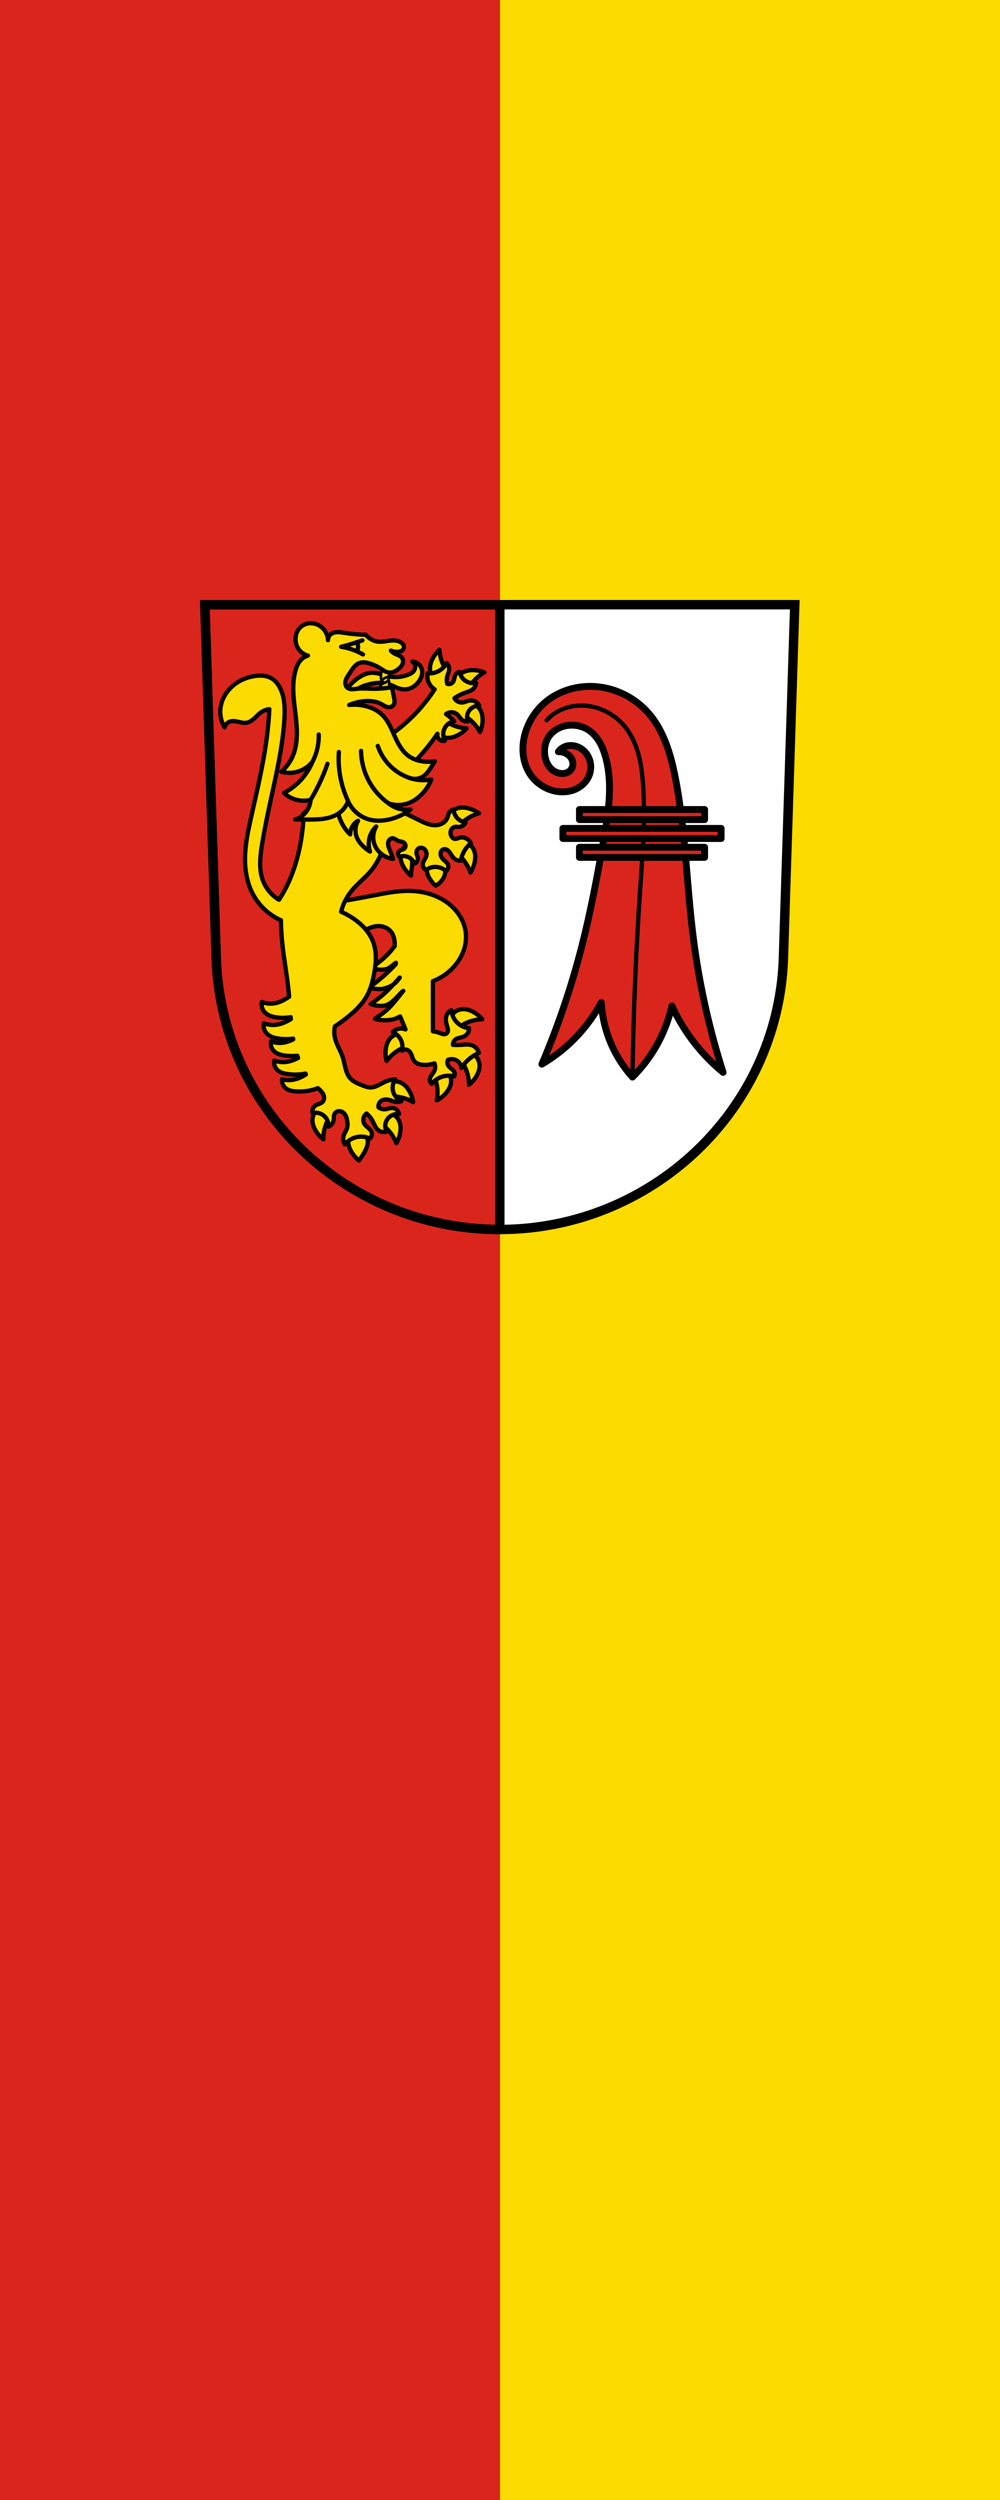 <?xml version="1.0" encoding="UTF-8" standalone="no"?>
<svg
   width="600"
   height="1500"
   viewBox="0 0 600.003 1499.997"
   version="1.1"
   id="svg27723"
   xmlns="http://www.w3.org/2000/svg"
   xmlns:svg="http://www.w3.org/2000/svg">
  <defs
     id="defs27727" />
  <g
     id="g3699"
     transform="translate(754.788,76.219)">
    <path
       id="rect1753"
       style="fill:#da251d;fill-opacity:1;stroke:none;stroke-width:1;stroke-linecap:round;stroke-miterlimit:31;stroke-dasharray:none;stop-color:#000000"
       d="m -754.788,-76.225 h 600.003 V 1423.784 H -754.788 Z" />
    <path
       id="rect1753-2"
       style="fill:#fcdb00;fill-opacity:1;stroke:none;stroke-width:1;stroke-linecap:round;stroke-miterlimit:31;stroke-dasharray:none;stop-color:#000000"
       d="m -454.786,-76.225 h 300.002 V 1423.784 h -300.002 z" />
  </g>
  <g
     transform="matrix(0.513,0,0,0.513,114.345,349.124)"
     id="g27721">
    <path
       d="m 16.698,26.692 13.398,416.62 c 7.415,175.25 153.92,314.05 331.59,314.14 177.51,-0.215 324.07,-139.06 331.59,-314.14 l 13.398,-416.62 h -344.98 z"
       fill="#ffffff"
       fill-rule="evenodd"
       id="path27657" />
    <g
       stroke="#000000"
       id="g27719">
      <g
         stroke-width="11"
         id="g27663">
        <path
           d="m 5.68,5.5 13.398,416.62 c 7.415,175.25 153.92,314.05 331.59,314.14 V 5.49 H 5.678 Z"
           transform="translate(11.02,21.19)"
           fill="#f00"
           stroke-linejoin="round"
           stroke-linecap="round"
           id="path27659"
           style="fill:#da251d;fill-opacity:1" />
        <path
           d="m 16.698,26.692 13.398,416.62 c 7.415,175.25 153.92,314.05 331.59,314.14 177.51,-0.215 324.07,-139.06 331.59,-314.14 l 13.398,-416.62 h -344.98 z"
           fill="none"
           fill-rule="evenodd"
           id="path27661" />
      </g>
      <g
         fill-rule="evenodd"
         id="g27669">
        <path
           d="m 516.85,579.22 c -10.637,-11.759 -19.283,-25.313 -25.463,-39.915 -6.364,-15.04 -10.11,-31.18 -11.01,-47.48 -9.63,17.953 -22.24,34.3 -37.16,48.17 -9.864,9.171 -20.731,17.264 -32.34,24.09 18.739,-43.95 34.17,-89.31 46.11,-135.57 10.775,-41.743 18.704,-84.16 26.15,-126.63 5.679,-32.38 11.03,-66.09 2.065,-97.72 -1.681,-5.932 -3.868,-11.755 -7.01,-17.06 -3.138,-5.307 -7.258,-10.1 -12.367,-13.549 -7.922,-5.353 -18.08,-7.206 -27.424,-5.175 -7.49,1.628 -14.535,5.79 -18.987,12.03 -4.552,6.379 -6.163,14.616 -5.099,22.38 0.674,4.918 2.41,9.758 5.478,13.661 1.887,2.4 4.269,4.426 6.999,5.792 2.73,1.367 5.809,2.063 8.857,1.881 3.369,-0.201 6.76,-1.558 8.946,-4.129 1.421,-1.671 2.282,-3.797 2.499,-5.981 0.217,-2.183 -0.2,-4.416 -1.123,-6.407 -1.177,-2.539 -3.158,-4.669 -5.505,-6.194 -3.037,-1.972 -6.707,-2.951 -10.323,-2.753 2.054,-2.825 4.971,-5.01 8.258,-6.194 3.285,-1.18 6.896,-1.351 10.323,-0.688 3.814,0.738 7.415,2.499 10.388,4.999 2.973,2.5 5.317,5.729 6.844,9.301 2.89,6.762 2.739,14.732 -0.282,21.437 -3.114,6.911 -9.127,12.345 -16.11,15.292 -7.797,3.29 -16.692,3.567 -24.905,1.528 -10.384,-2.577 -19.82,-8.85 -26.17,-17.459 -4.99,-6.762 -8.06,-14.859 -9.232,-23.18 -1.167,-8.322 -0.458,-16.86 1.662,-24.992 4.289,-16.452 14.477,-31.28 28.22,-41.29 14.763,-10.761 33.36,-15.866 51.614,-15.14 24.22,0.963 47.828,12.22 64,30.28 18.822,21.02 26.966,49.38 32.34,77.08 11.798,60.752 12.994,123.02 20.646,184.43 5.356,42.985 13.885,85.57 25.463,127.31 3.01,10.841 6.219,21.625 9.635,32.34 -15.461,-12.735 -29.16,-27.601 -40.603,-44.04 -7.403,-10.642 -13.859,-21.941 -19.269,-33.721 -3.773,16.638 -10.06,32.704 -18.581,47.48 -7.539,13.08 -16.823,25.14 -27.527,35.786 z"
           fill="#f00"
           stroke-linejoin="round"
           stroke-width="8"
           id="path27665"
           style="fill:#da251d;fill-opacity:1" />
        <path
           d="m 516.85,579.22 c 0.977,-73.15 3.962,-146.28 8.953,-219.27 2.784,-40.717 6.193,-81.56 3.445,-122.28 -0.837,-12.399 -2.256,-24.823 -5.609,-36.79 -3.353,-11.966 -8.712,-23.512 -16.781,-32.964 -11.75,-13.763 -29.28,-22.544 -47.36,-23.25 -9.783,-0.382 -19.709,1.555 -28.418,6.03 -5.494,2.822 -10.477,6.633 -14.64,11.195"
           fill="none"
           stroke-linecap="round"
           stroke-width="5"
           id="path27667" />
      </g>
      <g
         stroke-linejoin="round"
         id="g27701">
        <path
           d="m 454.78,266.23 v 11.873 H 601.23 V 266.23 Z m -19.334,22.07 v 11.875 h 185.11 V 288.3 Z m 19.334,22.07 v 11.875 H 601.23 V 310.37 Z"
           fill="#f00"
           stroke-linecap="round"
           stroke-width="8"
           id="path27671"
           style="fill:#da251d;fill-opacity:1" />
        <g
           fill-rule="evenodd"
           id="g27699">
          <g
             fill="#ffd700"
             id="g27695"
             style="display:inline;fill:#fcdb00;fill-opacity:1">
            <g
               stroke-width="5"
               id="g27685"
               style="fill:#fcdb00;fill-opacity:1">
              <path
                 d="m 291.02,79.41 c -3.335,3.039 -6.104,6.699 -8.121,10.734 -1.209,2.419 -2.154,4.985 -2.611,7.65 -0.457,2.665 -0.419,5.434 0.301,8.04 1.28,4.639 4.795,8.607 9.246,10.438 l 11.18,-10.402 c -3.791,-4.851 -6.625,-10.445 -8.295,-16.371 -0.927,-3.289 -1.498,-6.679 -1.699,-10.09 z m 39.42,23.836 c -2.704,-0.031 -5.426,0.243 -8.02,0.996 -2.597,0.753 -5.071,1.999 -7.102,3.785 -3.613,3.179 -5.646,8.07 -5.348,12.877 l 14.244,5.51 c 2.706,-5.53 6.5,-10.524 11.1,-14.615 2.553,-2.271 5.35,-4.266 8.33,-5.938 -4.191,-1.672 -8.69,-2.564 -13.201,-2.615 z m -5.07,38.38 c -0.3,-0.008 -0.602,-0.008 -0.902,0.002 l -5.912,14.08 c 5.451,2.862 10.337,6.796 14.297,11.51 2.198,2.616 4.113,5.47 5.699,8.496 1.79,-4.142 2.808,-8.615 2.986,-13.12 0.107,-2.702 -0.086,-5.429 -0.766,-8.05 -0.679,-2.618 -1.856,-5.127 -3.584,-7.207 -2.883,-3.47 -7.313,-5.594 -11.818,-5.713 z m -28.945,19.76 -10.402,11.182 c 1.831,4.451 5.798,7.964 10.438,9.244 2.607,0.719 5.378,0.758 8.04,0.301 2.665,-0.458 5.23,-1.402 7.648,-2.611 4.04,-2.02 7.694,-4.787 10.732,-8.123 -3.411,-0.201 -6.799,-0.771 -10.09,-1.697 -5.926,-1.669 -11.52,-4.504 -16.371,-8.295 z m 20.762,102.54 c -2.703,0.097 -5.408,0.703 -7.813,1.939 -4.28,2.201 -7.445,6.451 -8.328,11.182 l 12.469,8.82 c 3.974,-4.702 8.871,-8.621 14.33,-11.467 3.03,-1.579 6.232,-2.829 9.529,-3.723 -3.656,-2.644 -7.803,-4.607 -12.166,-5.758 -2.615,-0.69 -5.319,-1.091 -8.02,-0.994 z m 1.633,40.21 -8.08,12.961 c 4.926,3.693 9.123,8.354 12.281,13.639 1.753,2.933 3.187,6.06 4.271,9.297 2.427,-3.804 4.145,-8.06 5.04,-12.48 0.536,-2.651 0.779,-5.374 0.525,-8.07 -0.254,-2.692 -1.016,-5.357 -2.391,-7.686 -2.447,-4.144 -6.874,-7.06 -11.648,-7.664 z m -64.25,2.729 c -4.344,2.072 -7.634,6.227 -8.658,10.93 -0.575,2.642 -0.462,5.411 0.141,8.05 0.603,2.636 1.687,5.147 3.03,7.496 2.236,3.919 5.2,7.419 8.697,10.27 0.014,-3.417 0.714,-6.783 1.143,-10.166 0.727,-5.738 -1.097,-12.13 2.423,-17.18 z m 25.543,20.229 c -2.653,2.994 -4.02,7.091 -3.693,11.08 0.304,3.713 1.994,7.188 4.104,10.258 1.76,2.562 3.832,4.909 6.154,6.975 3.791,-2.06 6.967,-5.237 9.03,-9.03 1.569,-2.887 2.498,-6.149 2.461,-9.436 -0.04,-3.516 -1.205,-7.01 -3.283,-9.848 z m 39.08,172.61 c -1.352,-0.009 -2.701,0.128 -4.02,0.438 -4.685,1.101 -8.785,4.461 -10.785,8.838 l 9.967,11.572 c 4.993,-3.602 10.692,-6.221 16.678,-7.662 3.322,-0.8 6.73,-1.24 10.146,-1.311 -2.908,-3.449 -6.459,-6.356 -10.414,-8.527 -2.371,-1.301 -4.899,-2.343 -7.545,-2.902 -1.323,-0.28 -2.677,-0.436 -4.03,-0.445 z m -73.66,28.828 c -3.904,-0.016 -7.818,1.424 -10.73,4.03 -2.01,1.805 -3.544,4.114 -4.6,6.604 -1.056,2.49 -1.648,5.159 -1.938,7.848 -0.484,4.486 -0.133,9.06 1.031,13.42 2.01,-2.761 4.326,-5.304 6.883,-7.57 4.608,-4.083 10.02,-7.259 15.828,-9.291 l -3.785,-14.795 c -0.888,-0.162 -1.788,-0.244 -2.689,-0.248 z m 83.47,22.936 -11.768,9.738 c 3.503,5.063 6.01,10.812 7.334,16.824 0.734,3.337 1.106,6.753 1.109,10.17 3.506,-2.84 6.482,-6.332 8.73,-10.244 1.348,-2.345 2.439,-4.852 3.051,-7.486 0.611,-2.634 0.733,-5.401 0.166,-8.04 -1.01,-4.706 -4.286,-8.871 -8.623,-10.957 z m -30.576,19.605 -13.449,7.234 c 2.44,5.652 3.767,11.782 3.883,17.938 0.065,3.416 -0.24,6.841 -0.908,10.191 3.996,-2.096 7.599,-4.936 10.572,-8.33 1.782,-2.034 3.346,-4.277 4.463,-6.74 1.117,-2.463 1.781,-5.151 1.744,-7.855 -0.065,-4.812 -2.462,-9.54 -6.305,-12.438 z m -59.54,13.178 c -3.01,0.069 -5.997,0.97 -8.498,2.641 l 2.398,15.08 c 6.141,-0.441 12.365,0.329 18.215,2.248 3.247,1.065 6.377,2.481 9.32,4.217 -0.661,-4.463 -2.153,-8.801 -4.377,-12.727 -1.333,-2.353 -2.936,-4.569 -4.893,-6.436 -1.957,-1.867 -4.279,-3.379 -6.844,-4.236 -1.712,-0.572 -3.519,-0.83 -5.322,-0.789 z m -87.64,31.12 c -4.293,2.175 -7.484,6.406 -8.396,11.131 -0.513,2.655 -0.335,5.42 0.33,8.04 0.665,2.621 1.81,5.105 3.205,7.422 2.328,3.865 5.374,7.295 8.938,10.06 -0.067,-3.416 0.237,-6.84 0.902,-10.191 1.2,-6.04 3.588,-11.837 6.986,-16.971 z m 79.56,5.691 -7.574,13.262 c 5.064,3.502 9.436,7.999 12.795,13.158 1.864,2.863 3.417,5.929 4.625,9.125 2.279,-3.894 3.833,-8.213 4.557,-12.666 0.434,-2.669 0.572,-5.399 0.215,-8.08 -0.357,-2.681 -1.218,-5.314 -2.682,-7.588 -2.604,-4.047 -7.142,-6.789 -11.936,-7.211 z m -29.04,22.301 -16.17,2.064 c -1.653,4.734 -1.775,9.991 -0.344,14.797 1,3.36 2.729,6.474 4.816,9.291 1.985,2.679 4.303,5.111 6.883,7.225 2.431,-3.152 4.618,-6.491 6.537,-9.979 2.052,-3.729 3.831,-7.787 3.785,-12.04 -0.047,-4.345 -2.123,-8.627 -5.506,-11.355 z"
                 id="path27673"
                 style="fill:#fcdb00;fill-opacity:1" />
              <path
                 d="m 254.49,361.42 c -13.789,0.009 -27.45,2.819 -41.01,5.451 -16.799,3.262 -33.646,6.269 -50.54,9.02 l -12.635,22.11 32.938,21.21 c 6.269,-4.088 12.748,-7.856 19.402,-11.281 5.38,-2.77 11.1,-5.368 17.15,-5.414 5.21,-0.039 10.508,1.986 13.986,5.865 3.373,3.761 4.827,8.939 4.965,13.988 0.034,1.256 -0.007,2.504 -0.105,3.746 -3.484,4.645 -7.332,9.04 -11.588,12.977 -5,4.632 -10.437,8.839 -16.26,12.408 5.898,1.951 12.456,2.854 18.4,1.283 4.258,-1.125 9.779,-6.95 11.01,-7.311 -0.014,0.086 -0.033,0.172 -0.047,0.258 -0.073,0.453 -0.132,0.907 -0.193,1.361 -2.46,2.903 -9.803,10.11 -15.13,14.696 -5.164,4.451 -10.437,8.839 -16.26,12.408 5.898,1.951 12.485,2.965 18.398,1.283 6.978,-1.985 12.75,-5.02 17.666,-12.713 -2.137,2.437 -11.457,12.842 -17.866,18.555 -5.089,4.537 -10.437,8.839 -16.26,12.408 5.898,1.951 12.553,3.183 18.4,1.283 8.218,-2.67 16.951,-15.281 19.863,-16.658 -2.01,2.264 -10.641,14.14 -17.02,20.21 -4.935,4.705 -10.437,8.841 -16.26,12.41 5.898,1.951 12.309,2.12 18.4,1.283 3.924,-0.539 7.703,-2.08 11.193,-3.992 0.743,1.747 1.49,3.495 2.225,5.244 1.384,3.296 2.738,6.604 4.061,9.926 -3.271,-1.39 -7.106,-1.39 -10.377,0 -1.702,0.723 -3.25,1.806 -4.512,3.158 4.833,2.083 8.704,6.292 10.377,11.281 1.115,3.326 1.274,6.967 0.451,10.377 1.106,-0.803 2.469,-1.246 3.836,-1.246 1.366,0 2.728,0.443 3.834,1.246 0.91,0.661 1.639,1.549 2.213,2.516 0.574,0.967 1,2.01 1.385,3.07 0.768,2.114 1.393,4.331 2.721,6.146 1.343,1.835 3.333,3.133 5.475,3.898 2.141,0.766 4.433,1.028 6.707,1.064 3.975,0.064 7.961,-0.549 11.732,-1.805 1.193,2.69 1.193,5.883 0,8.572 -0.831,1.873 -2.183,3.457 -3.334,5.152 -0.576,0.848 -1.106,1.732 -1.49,2.682 -0.384,0.95 -0.621,1.97 -0.592,2.994 0.05,1.735 0.897,3.433 2.256,4.514 3.335,-4.117 7.979,-7.16 13.09,-8.574 4.305,-1.192 8.923,-1.231 13.248,-0.115 0.728,-1.525 0.766,-3.364 0.102,-4.918 -0.684,-1.6 -2.023,-2.815 -3.363,-3.924 -1.34,-1.109 -2.752,-2.198 -3.67,-3.676 -1.242,-2 -1.417,-4.623 -0.451,-6.77 3.147,-1.362 6.918,-1.191 9.928,0.451 3.282,1.79 5.561,5.299 5.865,9.03 2.649,-4.279 6.02,-8.11 9.926,-11.281 3.154,-2.56 6.656,-4.691 10.379,-6.316 -0.48,-2.056 -1.488,-3.987 -2.9,-5.557 -1.413,-1.57 -3.228,-2.774 -5.223,-3.467 -3.868,-1.344 -8.096,-0.733 -12.182,-0.451 -3.304,0.228 -6.624,0.228 -9.928,0 -0.043,-1.338 0.273,-2.686 0.902,-3.867 0.63,-1.181 1.574,-2.193 2.709,-2.902 1.276,-0.798 2.753,-1.203 4.221,-1.535 1.467,-0.332 2.958,-0.604 4.352,-1.172 1.964,-0.801 3.684,-2.191 4.879,-3.943 1.195,-1.753 1.861,-3.861 1.889,-5.982 -6.124,-0.596 -11.955,-3.762 -15.791,-8.572 -2.863,-3.591 -4.618,-8.06 -4.965,-12.635 -2.755,1.347 -4.923,3.849 -5.865,6.768 -0.636,1.97 -0.725,4.086 -0.492,6.143 0.233,2.057 0.778,4.065 1.395,6.04 0.428,1.372 0.895,2.755 0.957,4.191 0.031,0.718 -0.042,1.446 -0.268,2.129 -0.225,0.683 -0.608,1.319 -1.141,1.801 -0.561,0.508 -1.276,0.832 -2.02,0.98 -0.742,0.149 -1.511,0.128 -2.258,0.004 -1.493,-0.248 -2.882,-0.898 -4.297,-1.436 -2.462,-0.936 -5.05,-1.544 -7.672,-1.805 v -58.656 c 9.279,-3.555 17.7,-9.325 24.365,-16.695 5.01,-5.535 9.04,-11.986 11.537,-19.02 2.5,-7.03 3.446,-14.645 2.451,-22.04 -1.923,-14.306 -11.11,-27.03 -23.01,-35.2 -12.1,-8.291 -26.853,-12.232 -41.512,-12.633 -0.92,-0.025 -1.839,-0.038 -2.758,-0.037 z"
                 id="path27675"
                 style="fill:#fcdb00;fill-opacity:1" />
              <path
                 d="m 223.98,185.46 c 14.796,-9.02 28.368,-20.05 40.23,-32.687 7.865,-8.377 14.98,-17.458 21.232,-27.1 -3.945,-2.442 -6.869,-6.481 -7.958,-10.991 -0.609,-2.524 -0.659,-5.182 -0.144,-7.727 4.108,0.366 8.312,-0.416 12.01,-2.235 4.266,-2.097 7.841,-5.572 10.06,-9.778 1.951,1.751 3.1,4.363 3.073,6.984 -0.017,1.644 -0.471,3.252 -1,4.807 -0.532,1.555 -1.149,3.088 -1.511,4.692 -0.581,2.573 -0.484,5.297 0.279,7.822 1.265,0.427 2.674,0.412 3.93,-0.04 1.256,-0.452 2.351,-1.339 3.054,-2.475 0.674,-1.088 0.979,-2.359 1.234,-3.613 0.255,-1.254 0.474,-2.531 1,-3.697 0.944,-2.083 2.894,-3.681 5.122,-4.196 0.713,3.733 2.777,7.193 5.723,9.594 3.776,3.077 8.975,4.329 13.738,3.308 -0.291,2.993 -1.862,5.839 -4.238,7.682 -2.051,1.59 -4.58,2.405 -7.03,3.262 -2.335,0.816 -4.651,1.696 -6.891,2.746 -2.534,1.188 -4.967,2.591 -7.264,4.191 0.895,1.677 2.3,3.078 3.98,3.968 1.68,0.889 3.629,1.264 5.519,1.061 2.791,-0.3 5.328,-1.802 8.102,-2.235 2.298,-0.359 4.709,0.052 6.758,1.152 2.049,1.1 3.725,2.881 4.696,4.994 -4.191,-0.29 -8.475,1.531 -11.175,4.749 -1.527,1.821 -2.557,4.056 -2.947,6.4 -0.391,2.344 -0.142,4.792 0.712,7.01 -2.336,0.432 -4.847,-0.195 -6.705,-1.676 -2.02,-1.609 -3.185,-4.06 -5.03,-5.867 -1.789,-1.753 -4.212,-2.844 -6.71,-3.02 -2.498,-0.177 -5.05,0.56 -7.07,2.042 1.999,1.438 3.925,2.977 5.769,4.609 1.316,1.165 2.59,2.377 3.82,3.634 -4.761,0.828 -9.05,4.02 -11.223,8.334 -2.271,4.519 -2.144,10.162 0.328,14.575 -1.149,0.329 -2.384,0.352 -3.545,0.068 -1.161,-0.284 -2.245,-0.876 -3.113,-1.698 -0.856,-0.812 -1.5,-1.847 -1.849,-2.974 -0.349,-1.127 -0.403,-2.345 -0.154,-3.498 -4.045,5.829 -8.317,11.501 -12.804,16.997 -5.895,7.221 -12.161,14.14 -18.765,20.719 l -33.25,-29.893 z"
                 id="path27677"
                 style="fill:#fcdb00;fill-opacity:1" />
              <path
                 d="m 82.48,109.6 c -2.398,-0.066 -4.819,0.117 -7.18,0.461 -7.665,1.117 -15.11,3.868 -21.539,8.193 -9.427,6.344 -16.594,16.322 -18.5,27.523 -0.813,4.779 -0.677,9.722 0.451,14.438 0.835,3.491 2.212,6.853 4.063,9.928 0.804,-3.116 3.264,-5.751 6.316,-6.768 1.554,-0.518 3.221,-0.633 4.855,-0.52 1.634,0.113 3.245,0.448 4.842,0.814 3.194,0.732 6.473,1.596 9.705,1.059 3.609,-0.6 6.708,-2.88 9.393,-5.367 2.684,-2.487 5.137,-5.271 8.203,-7.268 2.697,-1.755 5.822,-2.849 9.03,-3.158 -0.374,7.836 -0.975,15.662 -1.805,23.463 -3.676,34.575 -11.792,68.5 -19.402,102.42 -3.7,16.495 -7.304,33.18 -7.221,50.08 0.072,14.718 3.065,29.642 10.379,42.41 7.159,12.501 18.4,22.619 31.584,28.426 0.124,8.135 0.576,16.266 1.354,24.365 1.884,19.631 5.678,39.04 7.672,58.656 0.217,2.14 0.406,4.283 0.588,6.428 -6.125,4.324 -13.14,7.826 -20.625,8.117 -3.826,0.149 -7.682,-0.557 -11.207,-2.053 -0.942,4.105 0.196,8.632 2.967,11.805 1.628,1.865 3.756,3.25 6.03,4.221 2.278,0.97 4.707,1.542 7.15,1.939 5.774,0.94 11.712,0.91 17.463,-0.145 0.061,0.776 0.133,1.551 0.197,2.326 -5.999,3.727 -12.664,6.55 -19.688,6.811 -4.02,0.149 -8.07,-0.557 -11.805,-2.055 -0.887,4.13 0.311,8.656 3.125,11.807 1.722,1.928 3.978,3.328 6.379,4.287 2.4,0.959 4.95,1.494 7.508,1.871 5.686,0.838 11.502,0.902 17.18,0.059 0.051,0.299 0.1,0.598 0.152,0.896 -4.66,2.349 -9.649,3.987 -14.836,4.174 -3.813,0.138 -7.652,-0.513 -11.207,-1.898 -0.792,3.832 0.344,8.01 2.967,10.918 1.638,1.814 3.786,3.118 6.07,4 2.28,0.882 4.698,1.359 7.119,1.697 4.833,0.675 9.756,0.788 14.602,0.254 0.288,0.878 0.576,1.757 0.885,2.627 -5.18,2.716 -10.774,4.65 -16.588,4.85 -3.806,0.131 -7.636,-0.489 -11.207,-1.811 -0.7,3.673 0.435,7.651 2.967,10.402 1.644,1.786 3.805,3.042 6.086,3.871 2.281,0.83 4.691,1.252 7.1,1.555 6.737,0.847 13.625,0.756 20.262,-0.66 0.197,0.319 0.395,0.639 0.596,0.955 -5.074,3.305 -10.662,5.848 -16.643,6.57 -3.78,0.456 -7.647,0.174 -11.32,-0.826 -0.37,3.696 1.099,7.531 3.844,10.03 1.792,1.634 4.055,2.694 6.398,3.316 2.344,0.623 4.778,0.828 7.201,0.918 7.181,0.266 14.444,-0.488 21.27,-2.736 1.054,-0.347 2.091,-0.741 3.119,-1.158 2.247,1.945 4.525,3.894 5.998,6.455 0.864,1.502 1.424,3.206 1.42,4.939 -0.004,1.733 -0.607,3.493 -1.813,4.738 -1.06,1.095 -2.5,1.732 -3.93,2.26 -1.43,0.527 -2.907,0.98 -4.191,1.801 -1.457,0.931 -2.612,2.326 -3.254,3.932 -0.642,1.605 -0.768,3.413 -0.355,5.092 3.608,-0.927 7.56,-0.433 10.828,1.354 2.532,1.384 4.644,3.522 5.998,6.07 1.354,2.548 1.942,5.497 1.672,8.369 1.566,-0.602 2.971,-1.615 4.04,-2.908 1.068,-1.294 1.796,-2.866 2.09,-4.518 0.222,-1.247 0.198,-2.521 0.27,-3.785 0.071,-1.264 0.246,-2.552 0.822,-3.68 0.571,-1.117 1.525,-2.025 2.652,-2.574 1.127,-0.549 2.42,-0.741 3.664,-0.584 1.292,0.163 2.527,0.697 3.578,1.467 1.051,0.77 1.922,1.771 2.607,2.879 1.372,2.215 1.991,4.811 2.387,7.387 0.367,2.394 0.556,4.862 0,7.219 -0.45,1.909 -1.369,3.669 -2.273,5.408 -0.905,1.74 -1.814,3.506 -2.238,5.42 -0.684,3.083 -0.012,6.443 1.805,9.03 3.106,-3.863 7.423,-6.742 12.184,-8.123 5.628,-1.633 11.843,-1.142 17.14,1.354 1.079,-1.103 1.804,-2.546 2.045,-4.07 0.241,-1.524 -0.003,-3.12 -0.689,-4.502 -0.833,-1.677 -2.258,-2.976 -3.689,-4.184 -1.432,-1.207 -2.928,-2.39 -3.982,-3.938 -1.334,-1.958 -1.866,-4.445 -1.449,-6.777 0.416,-2.332 1.776,-4.482 3.705,-5.857 2.959,2.504 5.427,5.589 7.221,9.03 0.895,1.715 1.622,3.512 2.502,5.234 0.88,1.723 1.931,3.391 3.363,4.691 1.372,1.246 3.076,2.124 4.887,2.518 1.811,0.394 3.725,0.302 5.49,-0.262 -1.407,-2.677 -1.918,-5.814 -1.434,-8.799 0.484,-2.985 1.96,-5.802 4.141,-7.896 3.088,-2.966 7.583,-4.399 11.818,-3.768 -0.248,-1.98 -1.242,-3.858 -2.74,-5.176 -1.498,-1.318 -3.487,-2.065 -5.482,-2.059 -2.484,0.008 -4.829,1.123 -7.291,1.455 -2.968,0.4 -6.081,-0.4 -8.486,-2.184 -0.218,-1.282 -0.103,-2.62 0.33,-3.846 0.433,-1.226 1.182,-2.338 2.156,-3.199 1.575,-1.392 3.687,-2.088 5.787,-2.182 2.1,-0.094 4.191,0.381 6.164,1.105 1.205,0.443 2.379,0.979 3.611,1.338 2.799,0.814 5.87,0.658 8.572,-0.436 -4.766,-2.188 -8.429,-6.647 -9.65,-11.748 -1.132,-4.73 -0.16,-9.925 2.605,-13.926 -3.943,0.259 -7.84,1.215 -11.455,2.811 -2.924,1.29 -5.65,2.988 -8.529,4.377 -2.879,1.389 -5.989,2.48 -9.186,2.432 -3.242,-0.049 -6.34,-1.259 -9.357,-2.445 -5.066,-1.991 -10.332,-4.087 -13.986,-8.121 -2.96,-3.267 -4.585,-7.526 -5.693,-11.793 -1.108,-4.267 -1.766,-8.651 -3.127,-12.844 -2.529,-7.795 -7.427,-14.746 -9.229,-22.74 -1,-4.438 -1,-9.1 0,-13.537 5.129,-3.374 10.1,-6.988 14.889,-10.828 9.04,-7.247 17.578,-15.487 23.01,-25.719 3.803,-7.161 5.967,-15.08 7.584,-23.02 2.645,-12.995 3.842,-26.829 -0.814,-39.25 -4.113,-10.966 -12.512,-19.908 -22.11,-26.621 -4.808,-3.363 -9.958,-6.24 -15.342,-8.572 2.249,-8.87 6.437,-17.244 12.184,-24.365 7.086,-8.782 16.402,-15.564 23.463,-24.365 7.318,-9.122 11.953,-20.09 15.791,-31.13 3.431,-9.876 6.324,-20.475 4.061,-30.682 -1.645,-7.415 -6.01,-14.13 -11.857,-18.973 -5.848,-4.846 -13.12,-7.86 -20.629,-9 -10.748,-1.635 -21.769,0.483 -32.04,4.061 -12.589,4.387 -24.405,10.986 -34.744,19.402 -0.381,13.95 -2.044,27.865 -4.963,41.512 -3.232,15.11 -8.02,29.927 -14.891,43.766 -2.698,5.434 -5.712,10.71 -9.02,15.793 -8.684,-5.219 -15.494,-13.488 -18.951,-23.01 -4.776,-13.157 -3.127,-27.692 -0.902,-41.512 4,-24.844 9.654,-49.39 14.891,-73.998 5.105,-23.992 9.828,-48.16 11.279,-72.64 0.668,-11.269 0.581,-22.907 -3.609,-33.389 -2.43,-6.078 -6.413,-11.797 -12.182,-14.891 -3.505,-1.88 -7.442,-2.677 -11.439,-2.787 z"
                 stroke-linecap="round"
                 id="path27679"
                 style="fill:#fcdb00;fill-opacity:1" />
              <path
                 d="m 172.2,252.27 c -1.152,7.362 -0.608,14.985 1.579,22.11 2.433,7.925 6.902,15.216 12.859,20.981 0.027,-3.767 1.224,-7.517 3.384,-10.603 1.537,-2.197 3.553,-4.057 5.866,-5.414 -3.381,5.712 -3.98,12.988 -1.579,19.18 1.536,3.959 4.192,7.401 7.219,10.378 2.526,2.484 5.332,4.683 8.347,6.543 -1.309,-3.825 -1.775,-7.936 -1.354,-11.957 0.687,-6.558 3.785,-12.837 8.573,-17.372 -4.106,6.862 -4.543,15.781 -1.128,23.01 2.098,4.441 5.548,8.207 9.701,10.829 3.406,2.15 7.285,3.547 11.28,4.061 -1.301,-3.554 -2.655,-7.089 -4.061,-10.603 -0.523,-1.307 -1.054,-2.616 -1.419,-3.976 -0.365,-1.36 -0.561,-2.781 -0.4,-4.18 0.161,-1.399 0.699,-2.778 1.659,-3.808 0.48,-0.515 1.062,-0.938 1.709,-1.216 0.647,-0.278 1.359,-0.409 2.061,-0.357 1.049,0.077 2.028,0.551 2.928,1.097 0.9,0.545 1.755,1.173 2.712,1.61 1.388,0.635 2.926,0.843 4.406,1.218 0.74,0.188 1.472,0.42 2.153,0.765 0.681,0.345 1.311,0.806 1.789,1.401 0.675,0.843 1.017,1.946 0.934,3.02 -0.082,1.077 -0.588,2.115 -1.386,2.843 -0.851,0.777 -1.971,1.176 -3.056,1.562 -1.085,0.387 -2.203,0.8 -3.035,1.596 -0.913,0.874 -1.394,2.18 -1.264,3.437 0.13,1.257 0.868,2.437 1.94,3.106 2.079,-0.767 4.351,-1 6.543,-0.677 2.388,0.354 4.674,1.375 6.532,2.916 1.858,1.542 3.283,3.6 4.071,5.882 1.29,-0.488 2.412,-1.411 3.139,-2.583 0.728,-1.172 1.057,-2.587 0.922,-3.959 -0.199,-2.02 -1.353,-3.848 -1.579,-5.866 -0.123,-1.098 0.04,-2.232 0.506,-3.234 0.466,-1 1.238,-1.866 2.201,-2.406 0.775,-0.434 1.664,-0.657 2.552,-0.66 0.888,-0.003 1.774,0.21 2.573,0.598 1.599,0.775 2.815,2.238 3.447,3.898 0.627,1.646 0.702,3.494 0.226,5.189 -0.44,1.562 -1.319,2.958 -2.15,4.352 -0.832,1.394 -1.64,2.847 -1.911,4.447 -0.25,1.475 -0.017,3.03 0.655,4.366 0.672,1.337 1.779,2.451 3.112,3.131 2.523,-1.86 5.531,-3.056 8.642,-3.436 5.263,-0.644 10.773,1.136 14.664,4.738 1.234,-0.883 2.14,-2.215 2.508,-3.688 0.368,-1.473 0.195,-3.074 -0.478,-4.434 -0.558,-1.127 -1.433,-2.067 -2.364,-2.913 -0.932,-0.845 -1.933,-1.615 -2.824,-2.502 -0.933,-0.928 -1.745,-1.989 -2.315,-3.176 -0.57,-1.187 -0.892,-2.503 -0.843,-3.818 0.04,-1.067 0.33,-2.135 0.908,-3.03 0.578,-0.898 1.455,-1.616 2.476,-1.93 1.091,-0.335 2.295,-0.195 3.347,0.249 1.052,0.444 1.963,1.175 2.745,2.01 1.199,1.277 2.111,2.79 3.043,4.273 0.932,1.483 1.908,2.965 3.204,4.144 2.124,1.931 5.071,2.925 7.931,2.673 0.577,-3.551 1.737,-7.01 3.419,-10.186 2.073,-3.921 4.942,-7.42 8.382,-10.221 -1.272,-2.586 -3.484,-4.697 -6.126,-5.849 -2.187,-0.953 -4.69,-1.247 -6.993,-0.626 -1.017,0.275 -1.98,0.719 -2.983,1.045 -1,0.325 -2.079,0.531 -3.109,0.309 -0.726,-0.157 -1.398,-0.522 -1.965,-1 -0.567,-0.48 -1.032,-1.071 -1.419,-1.705 -0.639,-1.048 -1.073,-2.225 -1.231,-3.442 -0.158,-1.217 -0.038,-2.474 0.38,-3.628 0.418,-1.154 1.137,-2.202 2.085,-2.982 0.948,-0.78 2.125,-1.285 3.346,-1.403 1.402,-0.135 2.81,0.233 4.217,0.175 1.497,-0.062 2.951,-0.611 4.2,-1.44 1.393,-0.925 2.549,-2.202 3.332,-3.679 -3.73,-0.583 -7.243,-2.47 -9.788,-5.259 -2.47,-2.706 -4.01,-6.241 -4.32,-9.892 -1.792,0.305 -3.452,1.329 -4.529,2.793 -0.78,1.061 -1.25,2.317 -1.64,3.575 -0.39,1.258 -0.712,2.543 -1.242,3.749 -0.858,1.955 -2.253,3.66 -3.946,4.961 -1.693,1.301 -3.68,2.203 -5.755,2.709 -3.784,0.923 -7.795,0.532 -11.545,-0.52 -3.75,-1.052 -7.286,-2.741 -10.79,-4.443 -9.831,-4.776 -19.582,-9.716 -29.329,-14.664 -15.804,-8.02 -31.596,-16.07 -47.38,-24.14 l -19.18,11.957 z"
                 id="path27681"
                 style="fill:#fcdb00;fill-opacity:1" />
              <path
                 d="m 180.09,129.54 c 3.929,-6.646 9.27,-12.452 15.567,-16.92 4.806,-3.41 10.355,-6.094 16.243,-6.317 7.01,-0.265 13.643,2.937 20.53,4.286 7.361,1.442 15.13,0.719 22.11,-2.03 1.507,-0.593 2.987,-1.285 4.3,-2.232 1.313,-0.948 2.457,-2.167 3.145,-3.633 0.752,-1.604 0.924,-3.473 0.475,-5.187 -0.449,-1.714 -1.514,-3.259 -2.956,-4.288 2.775,0.231 5.461,1.426 7.49,3.334 2.029,1.907 3.388,4.514 3.79,7.27 0.326,2.233 0.034,4.533 -0.677,6.675 -0.711,2.142 -1.833,4.132 -3.159,5.958 -2.862,3.942 -6.827,7.217 -11.506,8.573 -3.067,0.889 -6.36,0.926 -9.475,0.226 -4.981,-1.121 -9.367,-4.04 -14.213,-5.64 -7.161,-2.369 -15,-1.759 -22.335,0 -4.552,1.092 -9.03,2.626 -13.09,4.963 -4.09,2.356 -7.714,5.518 -10.603,9.25 l -5.64,-4.286 z"
                 id="path27683"
                 style="fill:#fcdb00;fill-opacity:1" />
            </g>
            <g
               stroke-width="3"
               id="g27691"
               style="fill:#fcdb00;fill-opacity:1">
              <path
                 d="m 229.21,131.2 c 1.462,-2.497 2.443,-5.274 2.871,-8.136 0.453,-3.02 0.289,-6.135 -0.479,-9.09 -0.66,1.554 -1.862,2.871 -3.35,3.669 -1.176,0.631 -2.507,0.939 -3.669,1.595 -1.685,0.951 -2.936,2.639 -3.356,4.527 -0.42,1.889 0,3.948 1.123,5.523 l 6.86,1.914 z"
                 id="path27687"
                 style="fill:#fcdb00;fill-opacity:1" />
              <path
                 d="m 225.77,99.12 c -1.462,2.497 -2.443,5.274 -2.871,8.136 -0.453,3.02 -0.289,6.135 0.479,9.09 0.66,-1.554 1.862,-2.871 3.35,-3.669 1.176,-0.631 2.507,-0.939 3.669,-1.595 1.685,-0.951 2.936,-2.639 3.356,-4.527 0.42,-1.889 0,-3.948 -1.123,-5.523 l -6.86,-1.914 z"
                 id="path27689"
                 style="fill:#fcdb00;fill-opacity:1" />
            </g>
            <path
               d="m 106.1,222.04 c 5.584,-4.809 10.09,-10.865 13.09,-17.597 6.771,-15.208 5.582,-32.652 3.61,-49.18 -2.064,-17.3 -4.808,-35.14 0,-51.889 1.392,-4.849 3.508,-9.668 7.219,-13.09 2.05,-1.887 4.542,-3.289 7.219,-4.061 -4.598,-1.168 -8.714,-4.132 -11.28,-8.122 -2.224,-3.458 -3.277,-7.622 -3.158,-11.731 0.145,-5.05 2.132,-10.133 5.866,-13.536 2.085,-1.9 4.663,-3.243 7.401,-3.925 2.737,-0.682 5.629,-0.707 8.392,-0.136 4.588,0.947 8.804,3.562 11.731,7.219 2.752,3.44 4.36,7.78 4.512,12.183 0.027,-2.566 1.208,-5.099 3.158,-6.768 2.082,-1.782 4.888,-2.53 7.626,-2.629 2.739,-0.099 5.459,0.393 8.166,0.824 8.357,1.33 16.807,2.085 25.27,2.256 1.951,2.441 4.431,4.456 7.219,5.866 2.524,1.276 5.3,2.057 8.122,2.256 4.647,0.329 9.247,-0.901 13.883,-1.356 2.318,-0.228 4.675,-0.26 6.96,0.19 2.285,0.45 4.506,1.404 6.23,2.971 0.699,0.635 1.316,1.373 1.734,2.219 0.419,0.846 0.633,1.807 0.522,2.744 -0.089,0.752 -0.386,1.474 -0.821,2.093 -0.435,0.62 -1.01,1.139 -1.644,1.547 -1.277,0.815 -2.795,1.175 -4.302,1.323 -2.911,0.286 -5.892,-0.185 -8.573,-1.354 1.247,1.484 2.79,2.718 4.512,3.61 1.486,0.769 3.091,1.28 4.614,1.976 1.522,0.695 3,1.615 3.959,2.987 0.763,1.094 1.151,2.43 1.177,3.764 0.026,1.334 -0.299,2.663 -0.859,3.873 -1.122,2.42 -3.134,4.317 -5.281,5.899 -1.448,1.067 -2.988,2.025 -4.657,2.694 -1.669,0.669 -3.476,1.041 -5.27,0.916 -2.105,-0.147 -4.111,-0.968 -5.948,-2.01 -1.838,-1.037 -3.541,-2.293 -5.332,-3.409 -3.378,-2.105 -7.05,-3.704 -10.829,-4.963 -2.04,-0.681 -4.125,-1.267 -6.263,-1.503 -2.138,-0.236 -4.341,-0.111 -6.371,0.6 -2.713,0.95 -4.979,2.895 -6.822,5.101 -1.842,2.206 -3.314,4.691 -4.91,7.082 -1.719,2.576 -3.619,5.113 -4.502,8.08 -0.442,1.484 -0.614,3.065 -0.349,4.591 0.266,1.525 0.989,2.992 2.144,4.02 1.46,1.304 3.481,1.819 5.437,1.876 1.957,0.057 3.898,-0.298 5.843,-0.522 6.132,-0.706 12.328,-0.108 18.5,0 7.555,0.133 15.12,-0.473 22.56,-1.805 0.638,3.931 1.39,7.844 2.256,11.731 0.338,1.517 0.694,3.043 0.728,4.596 0.034,1.554 -0.281,3.16 -1.179,4.428 -0.816,1.153 -2.079,1.958 -3.443,2.326 -1.364,0.368 -2.823,0.315 -4.192,-0.035 -2.63,-0.673 -4.856,-2.373 -7.255,-3.645 -5.466,-2.897 -11.875,-3.554 -18.05,-3.158 -6.511,0.417 -12.95,1.95 -18.951,4.512 6.479,-0.701 13.08,-0.24 19.402,1.354 7.196,1.815 14.11,5.171 19.402,10.378 6.863,6.758 10.498,16.03 14.439,24.816 3.976,8.869 8.742,17.874 16.695,23.463 5.514,3.875 12.229,5.816 18.951,6.317 3.761,0.28 7.554,0.128 11.28,-0.451 -1.472,2.426 -2.976,4.833 -4.512,7.219 -2.499,3.884 -5.182,7.816 -9.02,10.378 -4.71,3.14 -10.959,3.834 -16.243,1.805 4.642,1.617 9.527,2.533 14.439,2.707 3.778,0.134 7.571,-0.169 11.28,-0.902 -3.062,7.809 -8.07,14.848 -14.439,20.304 -3.504,3 -7.435,5.538 -11.731,7.219 -7.582,2.967 -16.226,3.13 -23.914,0.451 2.836,2.304 6.05,4.141 9.475,5.414 5.158,1.919 10.791,2.545 16.243,1.805 -6.97,5.266 -14.997,9.125 -23.463,11.28 -9.02,2.296 -18.736,2.62 -27.524,-0.451 -9.826,-3.434 -18.06,-11.166 -22.11,-20.756 -1.635,4.887 -4.636,9.309 -8.573,12.634 -4.897,4.136 -11.09,6.5 -17.392,7.695 -6.298,1.195 -12.746,1.288 -19.16,1.329 -5.565,0.036 -11.13,0.036 -16.695,0 3.493,-1.109 6.746,-2.968 9.475,-5.414 4.981,-4.466 8.126,-10.922 8.573,-17.597 -5.306,1.322 -10.937,1.322 -16.243,0 -5.546,-1.382 -10.726,-4.207 -14.89,-8.122 5.192,-2.707 10.05,-6.05 14.439,-9.927 8.232,-7.277 14.769,-16.46 18.951,-26.621 -5.322,6.695 -13.21,11.297 -21.658,12.634 -4.95,0.783 -10.07,0.473 -14.89,-0.902 z"
               stroke-width="5"
               id="path27693"
               style="fill:#fcdb00;fill-opacity:1" />
          </g>
          <path
             d="m 200.97,68.4 c -4.259,1.508 -8.555,2.915 -12.881,4.22 -3.973,1.198 -7.971,2.308 -11.993,3.331 2.845,0.425 5.664,1.019 8.439,1.777 5.971,1.631 11.733,4.03 17.1,7.107"
             fill="none"
             stroke-linecap="round"
             stroke-width="5"
             id="path27697" />
        </g>
      </g>
      <g
         fill="none"
         fill-rule="evenodd"
         stroke-linecap="round"
         stroke-width="5"
         id="g27717">
        <path
           d="m 194.31,70.39 c 0.881,1.401 1.419,3.01 1.555,4.664 0.171,2.072 -0.3,4.192 -1.333,5.996"
           id="path27703" />
        <g
           transform="translate(824.23,-11.206)"
           id="g27715">
          <path
             d="m -681.59,221.51 c 2.716,-5.248 4.711,-10.868 5.914,-16.653 1.03,-4.959 1.479,-10.04 1.333,-15.1"
             id="path27705" />
          <path
             d="m -683.84,266.18 c 4.79,-7.946 9.08,-16.194 12.833,-24.678 2.543,-5.747 4.841,-11.602 6.885,-17.545"
             id="path27707" />
          <path
             d="m -640.07,267.53 c -4.48,-9.597 -7.649,-19.805 -9.391,-30.25 -1.491,-8.939 -1.939,-18.05 -1.333,-27.09"
             id="path27709" />
          <path
             d="m -592.7,270.24 c -7.541,-5.384 -14.09,-12.148 -19.236,-19.856 -8.155,-12.225 -12.686,-26.836 -12.881,-41.53"
             id="path27711" />
          <path
             d="m -568.33,240.46 c -8.33,-2.884 -16,-7.65 -22.281,-13.839 -6.643,-6.551 -11.711,-14.689 -14.658,-23.541"
             id="path27713" />
        </g>
      </g>
    </g>
  </g>
</svg>
